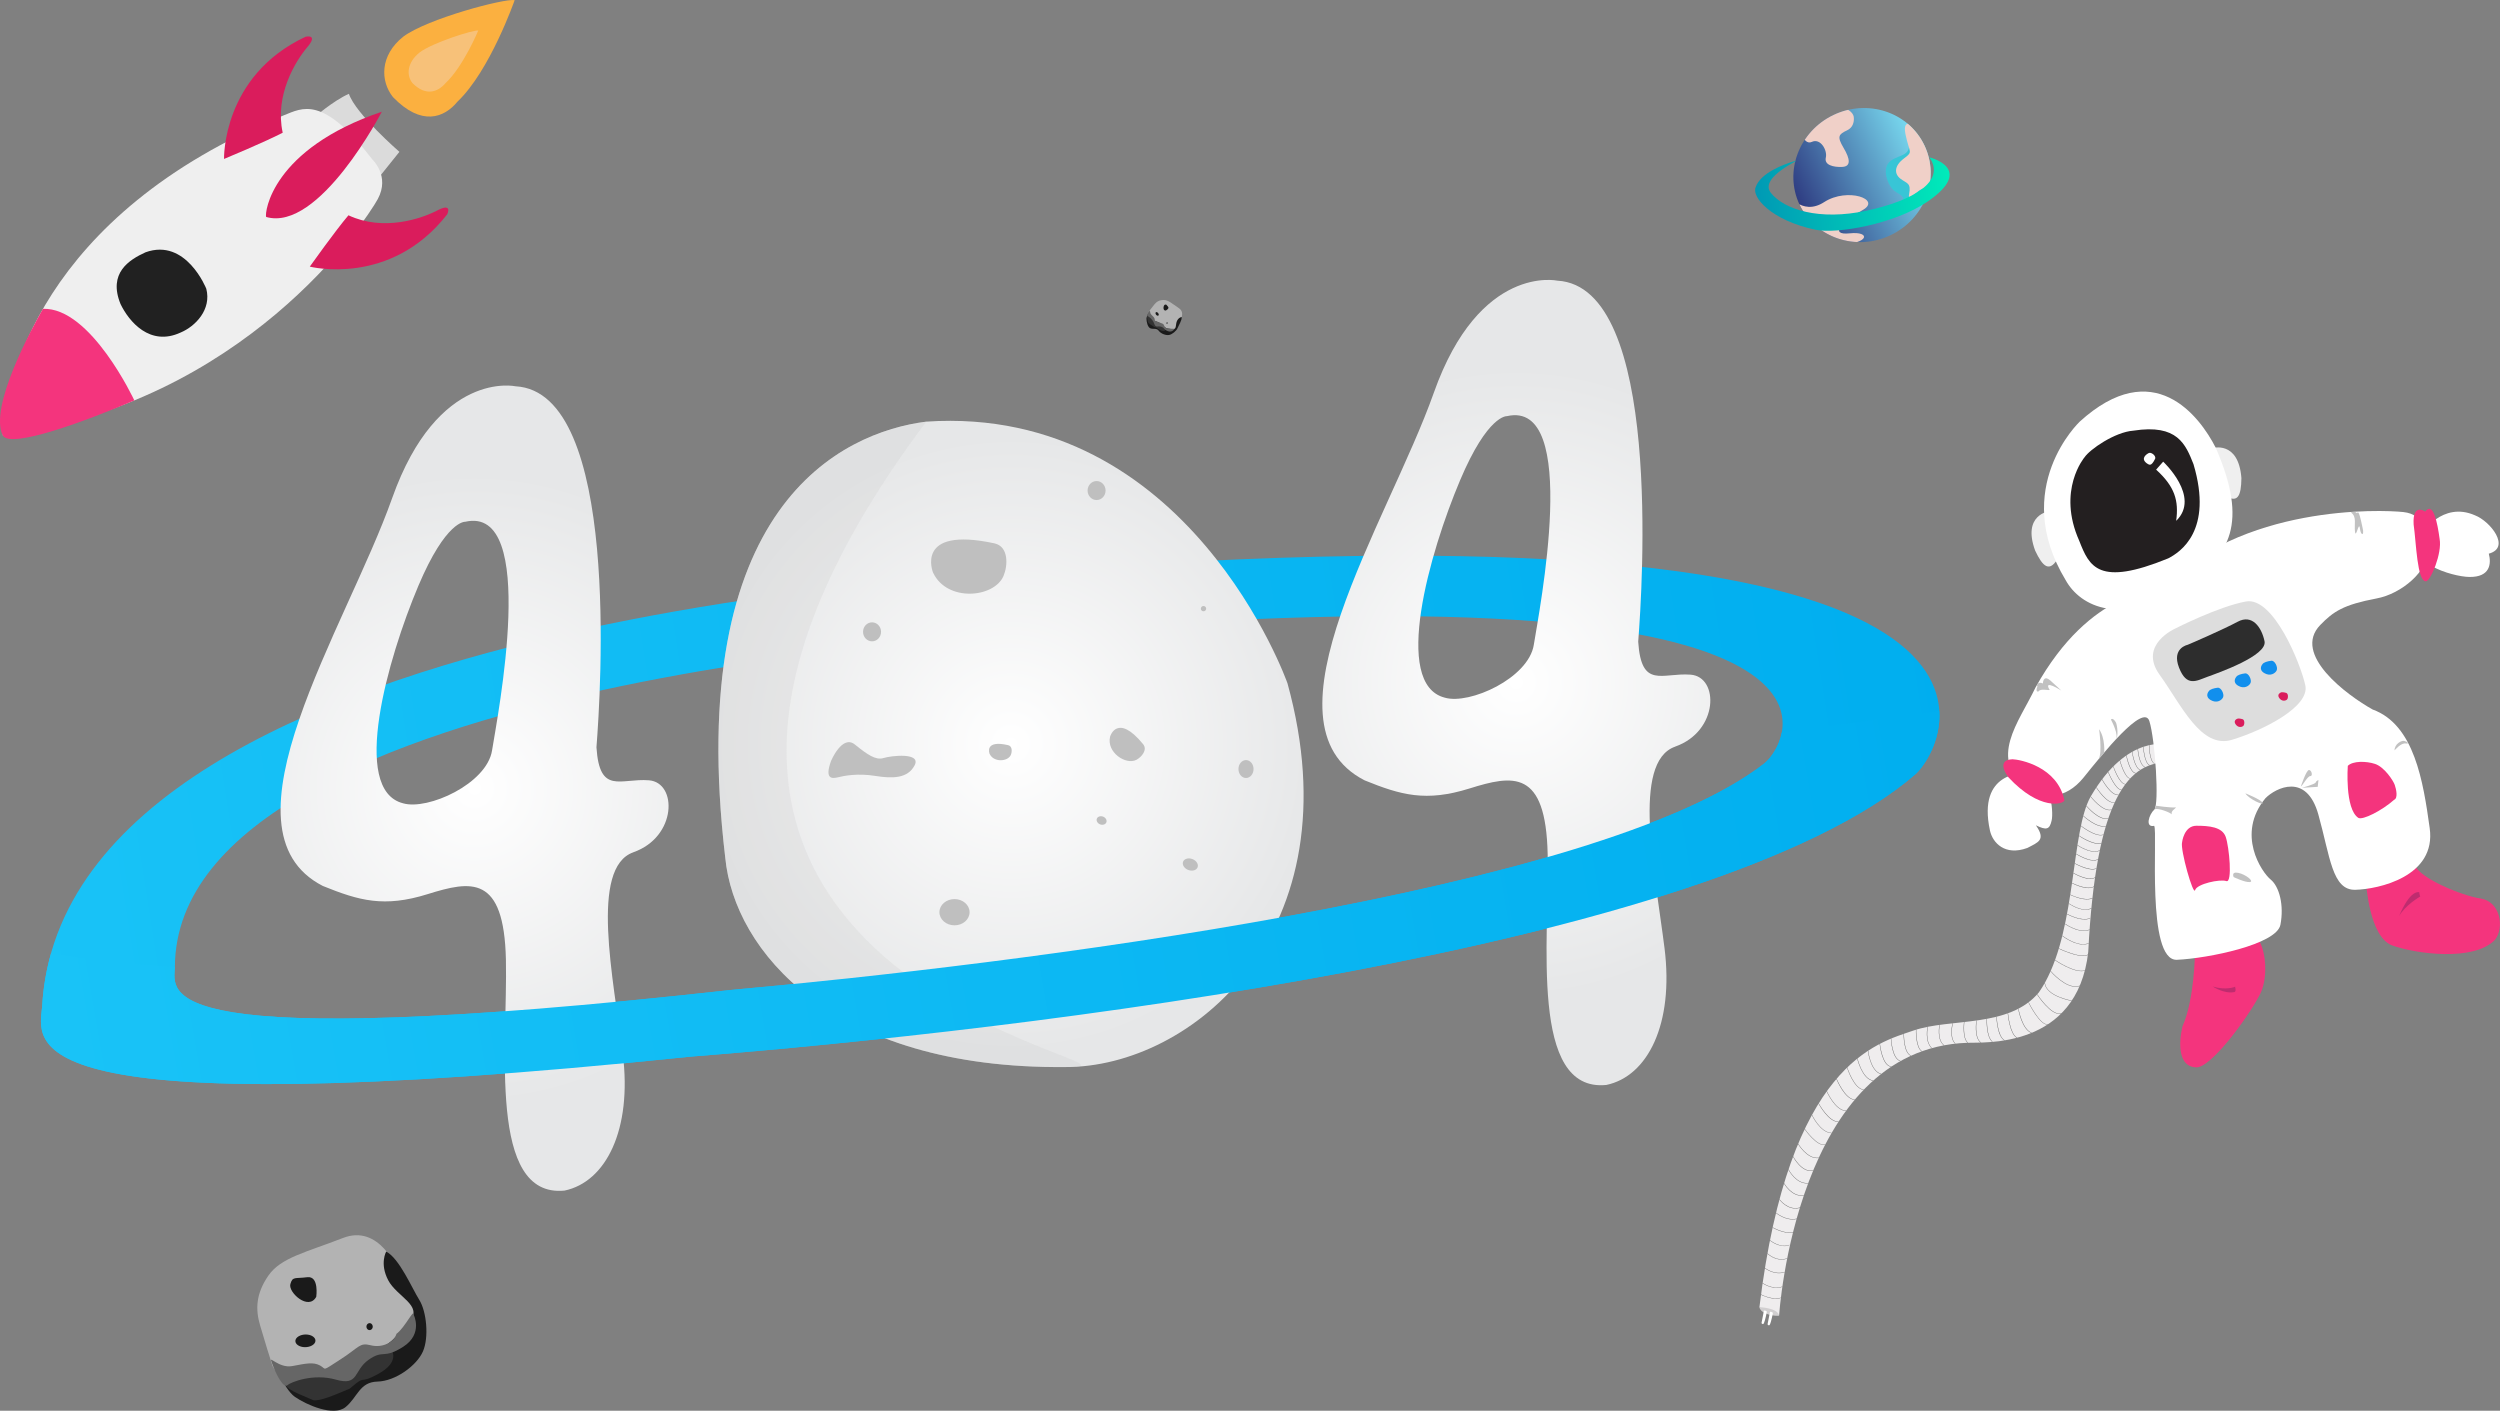<?xml version="1.0" encoding="UTF-8"?>
<svg xmlns="http://www.w3.org/2000/svg" xmlns:xlink="http://www.w3.org/1999/xlink" id="a" data-name="Layer 1" width="600" height="338.58" viewBox="0 0 600 338.58">
  <rect x="0" y="0" width="600" height="338.58" fill="#808080" stroke="none"/>
  <defs>
    <linearGradient id="b" x1="3.08" y1="227.93" x2="469.95" y2="154.4" gradientUnits="userSpaceOnUse">
      <stop offset="0" stop-color="#19c3f7"></stop>
      <stop offset="1" stop-color="#00aeef"></stop>
    </linearGradient>
    <radialGradient id="c" cx="113.9" cy="189.17" fx="113.9" fy="189.17" r="75.85" gradientUnits="userSpaceOnUse">
      <stop offset="0" stop-color="#fff"></stop>
      <stop offset="1" stop-color="#e6e7e8"></stop>
    </radialGradient>
    <radialGradient id="d" cx="363.92" cy="163.82" fx="363.92" fy="163.82" r="75.85" xlink:href="#c"></radialGradient>
    <radialGradient id="e" cx="242.64" cy="178.56" fx="242.64" fy="178.56" r="73.98" xlink:href="#c"></radialGradient>
    <linearGradient id="f" x1="13.82" y1="257.8" x2="480.16" y2="176.93" xlink:href="#b"></linearGradient>
    <clipPath id="x">
      <path d="M431.91,49.15c3.79,7.96,13.57,11.23,21.84,7.29h0c8.27-3.94,11.9-13.59,8.11-21.55h0c-3.79-7.97-13.57-11.23-21.84-7.29-8.27,3.94-11.9,13.59-8.11,21.55Z" style="fill: none;"></path>
    </clipPath>
    <linearGradient id="y" x1="-322.65" y1="2332.95" x2="-309.85" y2="2332.95" gradientTransform="translate(2306.05 5852.99) rotate(154.54) scale(2.59)" gradientUnits="userSpaceOnUse">
      <stop offset="0" stop-color="#7addf2"></stop>
      <stop offset="1" stop-color="#2e3b81"></stop>
    </linearGradient>
    <clipPath id="aa">
      <path d="M431.91,49.15c3.79,7.96,13.57,11.23,21.84,7.29,8.27-3.94,11.9-13.59,8.11-21.55-3.79-7.97-13.57-11.23-21.84-7.29-8.27,3.94-11.9,13.59-8.11,21.55Z" style="fill: none;"></path>
    </clipPath>
    <clipPath id="ac">
      <path d="M431.91,49.15c3.79,7.96,13.57,11.23,21.84,7.29,8.27-3.94,11.9-13.59,8.11-21.55-3.79-7.97-13.57-11.23-21.84-7.29-8.27,3.94-11.9,13.59-8.11,21.55Z" style="fill: none;"></path>
    </clipPath>
    <clipPath id="ae">
      <path d="M431.91,49.15c3.79,7.96,13.57,11.23,21.84,7.29,8.27-3.94,11.9-13.59,8.11-21.55-3.79-7.97-13.57-11.23-21.84-7.29-8.27,3.94-11.9,13.59-8.11,21.55Z" style="fill: none;"></path>
    </clipPath>
    <clipPath id="ag">
      <path d="M431.91,49.15c3.79,7.96,13.57,11.23,21.84,7.29,8.27-3.94,11.9-13.59,8.11-21.55-3.79-7.97-13.57-11.23-21.84-7.29-8.27,3.94-11.9,13.59-8.11,21.55Z" style="fill: none;"></path>
    </clipPath>
    <linearGradient id="ai" x1="1422.7" y1="2804.05" x2="1473.64" y2="2821.48" gradientTransform="translate(2685.85 1753.71) rotate(154.54) scale(.89)" gradientUnits="userSpaceOnUse">
      <stop offset="0" stop-color="#00eeba"></stop>
      <stop offset="1" stop-color="#009ab5"></stop>
    </linearGradient>
  </defs>
  <g>
    <path d="M254.53,136.77S15.65,143.32,10.12,241.49c-.66,8.52-9.96,29.24,155.64,12.1,78.07-6.18,245.26-25.65,293.97-67.8,7.52-6.77,40.88-67.26-205.2-49.02Zm169,46.38c-39.73,31.15-181.67,48.45-248.08,54.44-140.69,15.6-133.67,.58-133.48-5.53,.36-70.4,204.11-79.88,204.11-79.88,209.38-18,183.57,25.98,177.45,30.97Z" style="fill: url(#b);"></path>
    <path d="M152.01,204.54c10.49-3.68,10.58-16.73,3.74-17.27-6.84-.53-11.86,3.57-12.6-7.92,1.01-12.99,5.81-85.24-19.4-86.64,0,0-18.67-4.1-29.65,26.89-10.98,30.99-42.93,79.55-16.62,93.03,8.71,3.53,14.7,5.23,25.16,1.96,10.46-3.27,18.33-4.7,18.78,15.75,.45,20.45-4.45,57.23,14.07,55.4,9.96-2.09,16.25-14.66,13.98-32.8-2.26-18.14-7.96-44.72,2.54-48.39Zm-33.91-24.46c-1.26,8.04-15.46,14.46-21.37,12.71-12.68-3.23-3.67-34.8,3.67-52.17,6.67-15.78,11.23-15.39,11.23-15.39,17.77-4.11,7.74,46.8,6.47,54.84Z" style="fill: url(#c);"></path>
    <path d="M402.03,179.19c10.49-3.68,10.58-16.73,3.74-17.27-6.84-.53-11.86,3.57-12.6-7.92,1.01-12.99,5.81-85.24-19.4-86.64,0,0-18.67-4.1-29.65,26.89-10.98,30.99-42.93,79.55-16.62,93.03,8.71,3.54,14.7,5.23,25.16,1.96,10.46-3.27,18.33-4.7,18.78,15.75,.45,20.45-4.45,57.23,14.07,55.4,9.96-2.08,16.25-14.66,13.98-32.8-2.26-18.14-7.96-44.72,2.54-48.39Zm-33.91-24.46c-1.26,8.04-15.46,14.46-21.37,12.71-12.68-3.23-3.67-34.8,3.67-52.17,6.66-15.78,11.23-15.39,11.23-15.39,17.77-4.11,7.74,46.8,6.47,54.84Z" style="fill: url(#d);"></path>
    <path d="M308.99,163.98s-23.56-67-86.68-62.79c-20.27,2.57-58.26,20.22-48.24,104.74,2.16,22.1,25.45,50.71,81.69,50.16,29.94,.08,69.75-32.18,53.23-92.12Z" style="fill: url(#e);"></path>
    <path d="M271.17,236.37c0,2.16-1.79,3.91-4.01,3.91s-4.01-1.75-4.01-3.91,1.79-3.91,4.01-3.91,4.01,1.75,4.01,3.91Z" style="fill: #bfbfbf;"></path>
    <path d="M223.94,137.46s-4.59-11.21,14.71-7.06c3.5,.75,3.24,5.39,2.19,7.84-2.26,5.28-13.57,6.3-16.89-.79Z" style="fill: #bfbfbf;"></path>
    <path d="M266.42,176.79s1.69-5.8,7.93,1.81c1.13,1.38-.41,3.11-1.58,3.74-2.52,1.36-7.26-1.75-6.35-5.55Z" style="fill: #bfbfbf;"></path>
    <path d="M237.49,180.89s-1.33-3.4,4.47-2.05c1.05,.25,.95,1.64,.62,2.38-.71,1.58-4.12,1.83-5.09-.33Z" style="fill: #bfbfbf;"></path>
    <path d="M199.43,182.67s2.68-6.44,5.72-4c3.03,2.44,5.02,3.84,6.89,3.26,1.87-.58,9.1-1.4,7.47,1.75-1.63,3.15-5.25,3.22-9.45,2.54s-7.47-.04-8.99,.34c-1.52,.38-3.15,.34-1.63-3.9Z" style="fill: #bfbfbf;"></path>
    <path d="M300.85,184.57c0,1.19-.81,2.15-1.81,2.15s-1.81-.96-1.81-2.15,.81-2.15,1.81-2.15,1.81,.96,1.81,2.15Z" style="fill: #bfbfbf;"></path>
    <path d="M232.7,218.93c0,1.74-1.62,3.15-3.62,3.15s-3.62-1.41-3.62-3.15,1.62-3.15,3.62-3.15,3.62,1.41,3.62,3.15Z" style="fill: #bfbfbf;"></path>
    <path d="M211.45,151.64c0,1.26-.97,2.28-2.16,2.28s-2.16-1.02-2.16-2.28,.97-2.28,2.16-2.28,2.16,1.02,2.16,2.28Z" style="fill: #bfbfbf;"></path>
    <path d="M265.34,117.73c0,1.26-.97,2.28-2.16,2.28s-2.16-1.02-2.16-2.28,.97-2.28,2.16-2.28,2.16,1.02,2.16,2.28Z" style="fill: #bfbfbf;"></path>
    <path d="M287.42,208.16c-.28,.72-1.29,1-2.25,.63s-1.51-1.26-1.23-1.98c.28-.72,1.29-1,2.25-.63s1.51,1.26,1.23,1.98Z" style="fill: #bfbfbf;"></path>
    <path d="M265.53,197.36c-.2,.51-.87,.73-1.5,.49-.63-.24-.98-.85-.79-1.37,.2-.51,.87-.73,1.5-.49,.63,.24,.98,.85,.79,1.37Z" style="fill: #bfbfbf;"></path>
    <path d="M222.31,101.2c-20.27,2.57-58.26,20.22-48.24,104.74,2.16,22.1,25.45,50.71,81.69,50.16,29.94,.08-135.2-19.37-33.45-154.91Z" style="fill: #d1cfcf; opacity: .3;"></path>
    <path d="M427.62,175.82c-.67,3.53-2.81,6.28-4.09,7.33-39.73,31.15-181.67,48.45-248.08,54.44-140.53,15.58-133.68,.61-133.48-5.51-10.6-.67-21.28-2-29.73-3.25-1.14,4.04-1.87,8.26-2.12,12.66-.66,8.52-9.96,29.24,155.64,12.1,78.07-6.18,245.26-25.65,293.97-67.8,2.08-1.87,6.14-7.87,5.7-15.17-8.13,1.11-21.24,2.91-37.82,5.21Z" style="fill: url(#f);"></path>
    <path d="M289.48,146.08c0,.35-.29,.63-.64,.63s-.64-.28-.64-.63,.29-.64,.64-.64,.64,.28,.64,.64Z" style="fill: #bfbfbf;"></path>
  </g>
  <g>
    <g>
      <path d="M520.57,179.73l-.21-.98s-9.67-2.85-18.6,12.42c-4.7,8.3-3.42,30.91-10.9,44.53-.47,.86-.98,1.68-1.52,2.46-7.16,8.65-21.23,6.11-30.08,9.16-8.85,3.05-29.9,7.88-37,66.4,2.34,1.86,4.73,1.98,4.73,1.98,0,0,4-64.03,45.19-65.43,3.8-.18,26.37,1.6,29-21.82,1.84-36.72,9.59-46.26,20.1-45.43-.32-1.22-.71-3.29-.71-3.29Z" style="fill: #efedee;"></path>
      <path d="M422.26,313.72s4.3,.14,4.73,1.98c-.71,.31-4.43-.22-4.73-1.98Z" style="fill: #d1cfd0;"></path>
      <path d="M520.35,178.76s2.21,1.94,.92,4.26c0,0-1.87-2.25-.92-4.26Z" style="fill: #d1cfd0;"></path>
      <path d="M519.86,183c-1.3-.92-.99-4.31-.97-4.45h.08s-.32,3.49,.94,4.38l-.05,.06Z" style="fill: #565656;"></path>
      <path d="M518.43,183.1c-1.24-.75-1.11-4.35-1.1-4.5h.08s-.13,3.71,1.07,4.44l-.04,.07Z" style="fill: #565656;"></path>
      <path d="M517.08,183.34c-1.34-.76-1.29-4.35-1.29-4.5h.08s-.05,3.7,1.25,4.44l-.04,.07Z" style="fill: #565656;"></path>
      <path d="M515.91,183.7c-1.34-.56-1.53-4.3-1.54-4.46h.08s.2,3.85,1.49,4.39l-.03,.07Z" style="fill: #565656;"></path>
      <path d="M514.8,184.17c-1.5-.63-1.76-4.25-1.77-4.41h.08s.26,3.72,1.72,4.34l-.03,.07Z" style="fill: #565656;"></path>
      <path d="M513.64,184.83c-1.42-.5-1.94-4.22-1.96-4.38h.08s.53,3.82,1.91,4.31l-.03,.07Z" style="fill: #565656;"></path>
      <path d="M512.6,185.61c-1.49-.07-2.28-4.11-2.31-4.28l.08-.02s.81,4.15,2.24,4.21v.08Z" style="fill: #565656;"></path>
      <path d="M511.24,186.87c-1.35-.09-2.47-4.18-2.52-4.35l.08-.02s1.16,4.21,2.45,4.3v.08Z" style="fill: #565656;"></path>
      <path d="M510.09,188.25c-1.51-.1-2.88-4.12-2.93-4.29l.07-.02s1.41,4.14,2.87,4.24v.08Z" style="fill: #565656;"></path>
      <path d="M509.16,189.6c-1.46,.03-3.17-4.14-3.24-4.32l.07-.03s1.77,4.3,3.17,4.27v.08Z" style="fill: #565656;"></path>
      <path d="M508.45,190.81c-1.82,.26-3.91-3.57-4-3.73l.07-.04s2.15,3.94,3.92,3.69v.08Z" style="fill: #565656;"></path>
      <path d="M507.47,192.62c-1.8,.39-4.28-3.44-4.39-3.61l.07-.04s2.56,3.95,4.3,3.58c.02,0,.05-.01,.07-.02l.02,.08s-.05,.01-.08,.02Z" style="fill: #565656;"></path>
      <path d="M506.62,194.41c-2.03,.44-4.77-3.06-4.89-3.21l.06-.05s2.83,3.62,4.82,3.18c.05-.01,.1-.03,.16-.04l.02,.07c-.05,.02-.11,.03-.17,.05Z" style="fill: #565656;"></path>
      <path d="M505.94,196.5c-2.26,.49-5.11-2.9-5.23-3.05l.06-.05s2.94,3.5,5.16,3.02c.02,0,.04,0,.06-.01l.02,.08s-.04,0-.06,.01Z" style="fill: #565656;"></path>
      <path d="M505.34,198.32c-2.19,.48-5.24-2.36-5.37-2.48l.05-.06s3.15,2.93,5.3,2.46c.03,0,.05-.01,.08-.02l.02,.08s-.06,.01-.08,.02Z" style="fill: #565656;"></path>
      <path d="M504.57,200.43c-1.85,.4-5.03-2.08-5.17-2.19l.05-.06s3.3,2.57,5.11,2.18c.09-.02,.18-.05,.26-.08l.03,.07c-.09,.04-.18,.07-.28,.09Z" style="fill: #565656;"></path>
      <path d="M504.19,202.46c-1.94,.42-5.11-1.74-5.24-1.84l.04-.07s3.28,2.24,5.18,1.82c.05,0,.1-.02,.14-.04l.02,.08s-.1,.03-.15,.04Z" style="fill: #565656;"></path>
      <path d="M503.38,204.34c-2.06,.45-4.78-1.45-4.81-1.47l.05-.06s3.27,2.28,5.32,1.26l.04,.07c-.19,.09-.38,.16-.59,.2Z" style="fill: #565656;"></path>
      <path d="M502.99,206.49c-1.71,.37-4.6-1.43-4.74-1.52l.04-.07s3.72,2.33,5.21,1.28l.05,.06c-.17,.12-.36,.19-.56,.24Z" style="fill: #565656;"></path>
      <path d="M502.72,208.61c-1.71,.37-4.66-1.28-4.8-1.36l.04-.07s3.63,2.02,5.16,1.2l.04,.07c-.13,.07-.28,.12-.44,.16Z" style="fill: #565656;"></path>
      <path d="M502.21,210.89c-1.7,.37-4.48-1.24-4.61-1.32l.04-.07s3.66,2.12,5.15,1.06l.05,.06c-.18,.13-.39,.22-.62,.27Z" style="fill: #565656;"></path>
      <path d="M501.89,213.07c-1.78,.39-4.49-1.04-4.62-1.11l.04-.07s3.56,1.87,5.19,.86l.04,.07c-.19,.12-.41,.2-.65,.25Z" style="fill: #565656;"></path>
      <path d="M501.6,215.78c-1.85,.4-4.62-.95-4.75-1.01l.03-.07s3.55,1.73,5.29,.8l.04,.07c-.18,.1-.39,.17-.6,.22Z" style="fill: #565656;"></path>
      <path d="M501.21,218.28c-2.04,.44-4.68-1.38-4.71-1.4l.04-.06s3.35,2.31,5.37,1.11l.04,.07c-.23,.14-.48,.23-.74,.29Z" style="fill: #565656;"></path>
      <path d="M501.07,220.59c-2.06,.45-4.98-1.18-5.01-1.2l.04-.07s3.51,1.97,5.52,1l.03,.07c-.18,.09-.38,.15-.58,.19Z" style="fill: #565656;"></path>
      <path d="M500.92,223.34c-2.38,.52-5.3-1.56-5.34-1.58l.05-.06s3.45,2.44,5.86,1.38l.03,.07c-.19,.09-.4,.15-.6,.19Z" style="fill: #565656;"></path>
      <path d="M500.69,226.61c-2.49,.54-5.73-1.96-5.76-1.98l.05-.06s3.81,2.94,6.3,1.77l.03,.07c-.2,.09-.41,.16-.62,.21Z" style="fill: #565656;"></path>
      <path d="M500.61,229.36c-2.08,.45-6.31-1.59-6.51-1.68l.03-.07c.05,.02,5.18,2.5,6.94,1.5l.04,.07c-.15,.08-.32,.14-.5,.18Z" style="fill: #565656;"></path>
      <path d="M500.2,233.01c-2.54,.55-6.97-2.53-7.01-2.56l.05-.06s4.44,3.09,6.95,2.55c.06-.01,.12-.03,.18-.05l.02,.07c-.06,.02-.12,.03-.18,.05Z" style="fill: #565656;"></path>
      <path d="M498.75,236.75c-2.97,.64-6.6-3.59-6.63-3.64l.06-.05s3.63,4.25,6.55,3.61c.13-.03,.26-.06,.38-.11l.03,.07c-.13,.05-.26,.09-.39,.12Z" style="fill: #565656;"></path>
      <path d="M497.19,240.22c-.06-.01-6.14-1.07-6.49-4.3h.08c.34,3.16,6.37,4.21,6.43,4.22v.08Z" style="fill: #565656;"></path>
      <path d="M494.57,243.3c-2.32,.5-5.55-4.42-5.69-4.63l.07-.04c.03,.05,3.34,5.09,5.61,4.6,.04,0,.09-.02,.13-.03l.02,.07s-.09,.03-.14,.04Z" style="fill: #565656;"></path>
      <path d="M491.49,245.87c-1.84,.4-4.57-5.07-4.69-5.3l.07-.03c.03,.06,2.82,5.65,4.6,5.26h0l.02,.08s0,0,0,0Z" style="fill: #565656;"></path>
      <path d="M487.57,247.92c-2.31-.79-3.18-5.61-3.21-5.82h.08s.89,4.97,3.16,5.74l-.03,.07Z" style="fill: #565656;"></path>
      <path d="M484.06,249.09c-1.74-.83-2.19-5.69-2.21-5.89h.08s.47,5.01,2.17,5.82l-.03,.07Z" style="fill: #565656;"></path>
      <path d="M481.08,249.73c-1.76-.93-1.94-5.52-1.95-5.72h.08s.19,4.73,1.91,5.65l-.04,.07Z" style="fill: #565656;"></path>
      <path d="M478.16,250.08c-1.54-1.28-1.37-5.39-1.36-5.57h.08s-.18,4.25,1.33,5.5l-.05,.06Z" style="fill: #565656;"></path>
      <path d="M475.38,250.25c-1.68-1.19-1.08-5.16-1.06-5.33h.08c0,.05-.61,4.11,1.03,5.27l-.05,.07Z" style="fill: #565656;"></path>
      <path d="M472.26,250.29c-1.36-1.05-.92-4.85-.9-5.01h.08s-.46,3.92,.87,4.95l-.05,.06Z" style="fill: #565656;"></path>
      <path d="M469.24,250.5c-1.56-1.45-.64-4.89-.63-4.92l.08,.02s-.91,3.43,.61,4.85l-.05,.06Z" style="fill: #565656;"></path>
      <path d="M466.54,250.91c-1.8-1.36-1.09-4.91-1.08-4.95l.08,.02s-.72,3.53,1.05,4.87l-.05,.06Z" style="fill: #565656;"></path>
      <path d="M463.56,251.55c-1.71-1.7-.96-5.09-.95-5.12l.08,.02s-.75,3.38,.93,5.05l-.06,.05Z" style="fill: #565656;"></path>
      <path d="M461.21,252.35c-1.51-1.01-1.39-5.06-1.38-5.24h.08s-.13,4.19,1.35,5.17l-.04,.07Z" style="fill: #565656;"></path>
      <path d="M458.64,253.41c-1.84-.69-1.77-5.11-1.77-5.3h.08s-.07,4.56,1.72,5.23l-.03,.07Z" style="fill: #565656;"></path>
      <path d="M456.1,254.69c-2.07-.57-2.28-5.23-2.29-5.43h.08s.22,4.8,2.23,5.35l-.02,.08Z" style="fill: #565656;"></path>
      <path d="M453.92,256.03c-2.24-.16-2.79-5.28-2.81-5.5h.08s.56,5.26,2.74,5.42v.08Z" style="fill: #565656;"></path>
      <path d="M451.45,257.8c-2.6-.69-3.16-5.57-3.16-5.62h.08s.55,4.86,3.1,5.54l-.02,.08Z" style="fill: #565656;"></path>
      <path d="M449.55,259.4c-2.66-.36-3.82-5.3-3.83-5.35l.08-.02s1.15,4.93,3.76,5.28v.08Z" style="fill: #565656;"></path>
      <path d="M447.29,261.57c-2.34-.17-3.95-5.14-4.02-5.36l.07-.02c.02,.05,1.66,5.14,3.95,5.3v.08Z" style="fill: #565656;"></path>
      <path d="M445.15,263.96c-2.37-.04-4.35-4.81-4.43-5.02l.07-.03s2.04,4.93,4.36,4.97v.08Z" style="fill: #565656;"></path>
      <path d="M443.05,266.63c-2.63-.06-4.65-4.66-4.67-4.71l.07-.03s2.02,4.6,4.6,4.66v.08Z" style="fill: #565656;"></path>
      <path d="M441.25,269.24c-2.31,.19-4.72-4.2-4.82-4.38l.07-.04s2.49,4.53,4.75,4.34v.08Z" style="fill: #565656;"></path>
      <path d="M439.58,271.96c-2.78-.12-4.73-4.32-4.75-4.36l.07-.03s1.95,4.2,4.68,4.32v.08Z" style="fill: #565656;"></path>
      <path d="M438.05,274.77c-2.03,.42-4.83-3.61-4.95-3.78l.06-.04s2.89,4.16,4.86,3.75l.02,.08Z" style="fill: #565656;"></path>
      <path d="M436.5,277.92c-2.77,.39-4.97-3.34-4.99-3.38l.07-.04s2.19,3.72,4.91,3.34v.08Z" style="fill: #565656;"></path>
      <path d="M435.15,280.98c-2.76,.6-4.82-3.35-4.84-3.39l.07-.04s2.06,3.93,4.76,3.35c0,0,.01,0,.02,0l.02,.08s-.01,0-.02,0Z" style="fill: #565656;"></path>
      <path d="M433.97,283.99c-2.89,.34-4.76-3.26-4.78-3.29l.07-.04s1.86,3.58,4.7,3.25v.08Z" style="fill: #565656;"></path>
      <path d="M432.93,286.93c-2.91,.48-4.78-2.87-4.79-2.91l.07-.04s1.86,3.34,4.71,2.87v.08Z" style="fill: #565656;"></path>
      <path d="M431.72,289.95c-2.76,.6-4.64-2.02-4.66-2.05l.06-.05s1.87,2.6,4.58,2.02c.1-.02,.2-.05,.3-.08l.02,.08c-.1,.03-.21,.06-.31,.08Z" style="fill: #565656;"></path>
      <path d="M431.18,292.57c-2.57,.56-4.92-1.42-4.94-1.44l.05-.06s2.34,1.97,4.87,1.42c.02,0,.03,0,.05-.01l.02,.08s-.03,0-.05,.01Z" style="fill: #565656;"></path>
      <path d="M430.22,295.81c-1.98,.43-4.77-1.15-4.8-1.17l.04-.07s2.93,1.66,4.88,1.13l.02,.08s-.09,.02-.14,.03Z" style="fill: #565656;"></path>
      <path d="M428.92,298.99c-2.05,.44-4.13-1.26-4.15-1.28l.05-.06s2.46,2.02,4.62,1.1l.03,.07c-.18,.08-.36,.13-.55,.17Z" style="fill: #565656;"></path>
      <path d="M428.5,302.19c-2.52,.55-4.32-1.31-4.34-1.33l.06-.05s2.01,2.06,4.7,1.19l.02,.07c-.15,.05-.3,.09-.44,.12Z" style="fill: #565656;"></path>
      <path d="M427.93,305.46c-2.37,.51-4.36-1.08-4.38-1.1l.05-.06s1.99,1.59,4.31,1.08c.13-.03,.26-.06,.38-.1l.02,.07c-.13,.04-.26,.08-.39,.1Z" style="fill: #565656;"></path>
      <path d="M427.27,308.99c-2.19,.47-4.26-1-4.28-1.01l.05-.06s2.38,1.69,4.7,.86l.03,.07c-.17,.06-.33,.11-.49,.14Z" style="fill: #565656;"></path>
      <path d="M427.04,311.62c-1.89,.41-4.41-.88-4.44-.89l.04-.07s2.84,1.46,4.73,.78l.03,.07c-.12,.04-.24,.08-.36,.1Z" style="fill: #565656;"></path>
      <path d="M423.35,314.54l-.59,3s.32,.48,.53,.1c.37-.66,.76-2.85,.76-2.85,0,0-.29-.34-.7-.25Z" style="fill: #fff;"></path>
      <path d="M424.8,314.84l-.59,3s.32,.48,.53,.1c.37-.66,.76-2.85,.76-2.85,0,0-.29-.34-.7-.25Z" style="fill: #fff;"></path>
    </g>
    <g>
      <path d="M567.85,211.72s.71,13.18,6.3,15.19c5.6,2.01,19.56,3.94,24.65-1.36,2.36-2.99,1.23-9.2-3.44-9.9-4.67-.71-14.38-4.84-15.66-7.79-1.28-2.95-12.1,1.34-11.85,3.86Z" style="fill: #f4347d;"></path>
      <path d="M526.8,228.48s-.1,11.42-3.01,17.85c-1,4.3-.92,9.66,3.21,9.84,3.51,.31,12.3-11.7,15.2-17.16,2.35-4.06,1.61-11.42-.41-13.78-2.02-2.36-13.75,1.04-14.99,3.25Z" style="fill: #f4347d;"></path>
      <path d="M518.27,141.58s-16.46-.52-29.76,23.44c-3.99,8.39-11.55,17.13-1.79,24.47,3.5,2.25,8.94,2.58,13.35-2.89,4.4-5.47,14.39-17.95,15.78-13.53,1.39,4.43,2.42,20.12,1.17,21.25-1.26,1.13-2.28,4.36-.02,3.88,.93,1.3-1.99,32.47,5.46,32.15,7.46-.33,23.93-3.68,24.84-8.4,.91-4.71-.27-9.19-2.36-10.88-2.09-1.7-8.38-10.87-1.22-19.52,2.48-2.47,9.83-6.22,12.68,3.92,2.84,10.14,3.3,18.21,8.86,18.08,5.56-.13,19.53-3.16,17.86-14.84-1.54-11.06-3.66-24.8-13.69-28.43-6.11-3.41-19.42-13.21-12.57-20.28,3.16-3.27,5.61-4.87,13.46-6.36,6.21-1.13,12.5-6.8,12.19-11.24-.32-4.45-.43-8.94-5.72-9.51s-38.9-1.89-58.52,18.7Z" style="fill: #fff;"></path>
      <path d="M491.86,122.68s-6.6,.79-3.43,9.45c1.79,3.8,3.49,5.69,5.77,1.33,2.28-4.36-2.34-10.78-2.34-10.78Z" style="fill: #efefef;"></path>
      <path d="M530.9,107.57s6.34-2.02,7.04,7.18c-.06,4.21-.82,6.63-4.7,3.6-3.88-3.03-2.34-10.78-2.34-10.78Z" style="fill: #efefef;"></path>
      <path d="M499.09,101.24s-16.72,15.83-3.34,37.98c3.51,6.38,13.54,11.48,29.22,1.11,10.07-7.13,14.77-14.62,6.8-32.88-3.85-7.56-14.92-22.39-32.69-6.21Z" style="fill: #fff;"></path>
      <path d="M500.27,109.77s-6.68,7.9-1.24,20.05c2.41,6.14,4.55,11.06,21.34,4.19,2.9-1.49,10.82-6.64,6.07-22.6-1.89-4.75-3.82-9.71-14.43-8.05-4.45,.32-10.51,4.53-11.73,6.41Z" style="fill: #231f20;"></path>
      <path d="M515.57,108.8s-2.13,1.11-.3,2.43c.51,.26,.97,.92,1.98-1.16,.23-.74-1.07-1.73-1.67-1.28Z" style="fill: #fff;"></path>
      <path d="M517.47,112.71l1.69-1.91s9.09,8.44,3.12,14.2c.66-4.87-.33-8.21-4.81-12.29Z" style="fill: #fff;"></path>
      <path d="M503.78,174.99s.83,5.77-.12,7.2c1.26-1.31,1.35-1.59,1.35-1.59,0,0,.29-3.43-1.23-5.6Z" style="fill: #c1c1c1;"></path>
      <path d="M506.63,172.72s2.13,3.89,1.05,4.85c.87-.65,.44-3.56,.15-4.15-.29-.58-.69-.82-.69-.82,0,0-.32-.2-.51,.11Z" style="fill: #c1c1c1;"></path>
      <path d="M488.91,164.33s.31-.79,1.39-.3c0-.73,.39-1.94,1.78-.71,1.4,1.23,2.62,2.41,2.62,2.41,0,0-4.5-2.89-2.77-.13-.46,.1-2.26-.4-2.67,.34-.6,.21-.59-.46-.27-1.23,0,0-.15-.1-.08-.39Z" style="fill: #c1c1c1;"></path>
      <path d="M517.16,194.22l.22-.85s3.75,.56,4.85,.4c-.16,.36-1.27,.84-1.01,1.67-.42-.47-3.24-1.56-4.05-1.22Z" style="fill: #c1c1c1;"></path>
      <path d="M536.09,210.52s-.7-1.38,1.07-1.04c1.77,.34,3.91,2.05,2.82,2.21-1.09,.16-3.88-1.18-3.88-1.18Z" style="fill: #c1c1c1;"></path>
      <path d="M538.89,190.4s3.7,1.46,4.12,2.25c.42,.8-3.24-.83-4.12-2.25Z" style="fill: #c1c1c1;"></path>
      <path d="M552.2,188.77s1.31-3.99,1.96-3.97c.65,.02,.97,1.48,.32,1.46-.65-.02-1.98,2.45-2.28,2.51Z" style="fill: #c1c1c1;"></path>
      <path d="M556.43,187.22s-.52,.13-.66,.57c-.15,.43-3.32,1.29-3.32,1.29l3.8-.24,.18-1.61Z" style="fill: #c1c1c1;"></path>
      <path d="M574.69,180.1s1.59-1.96,2.79-1.65c.9,.05,.22-.46-.46-.63-.68-.17-2.34,.75-2.33,2.28Z" style="fill: #c1c1c1;"></path>
      <path d="M564.2,122.98s1.09-.32,1.37,.11c.28,.42,.35-1.85,1.44,3.56,.51,1.99-.42,2.03-.64,.14-.22-1.89-.94,2.62-1.17,.82-.23-1.8,.5-3.66-1-4.62Z" style="fill: #c1c1c1;"></path>
      <path d="M522.14,150.81s-9.05,3.9-3.82,11.15c5.23,7.25,9.89,17.85,17.36,15.59,7.47-2.26,18.71-7.92,17.6-13.06-1.11-5.14-7.64-21.35-14.26-20.13-6.62,1.22-16.88,6.45-16.88,6.45Z" style="fill: #ddd;"></path>
      <path d="M525.02,154.76s-3.88,.78-2.05,5.48c1.83,4.7,4.18,3.16,6.77,2.21,2.59-.94,14.47-5.09,13.75-8.55-.73-3.46-3-6.53-6.43-4.69-3.43,1.84-11.03,5.14-12.04,5.55Z" style="fill: #2d2d2d;"></path>
      <path d="M542.96,159.45s-1.03,1.19,.45,2.08c1.48,.89,2.67,.06,3-.65,.33-.72-.44-2.41-1.3-2.3-.86,.11-1.87,.36-2.15,.87Z" style="fill: #118fed;"></path>
      <path d="M536.68,162.48s-1.03,1.19,.45,2.08c1.48,.89,2.68,.06,3-.65,.33-.72-.44-2.4-1.3-2.3-.86,.11-1.87,.36-2.15,.87Z" style="fill: #118fed;"></path>
      <path d="M530.09,165.92s-1.03,1.19,.45,2.08c1.48,.89,2.67,.07,3-.65,.33-.72-.44-2.4-1.3-2.3-.86,.11-1.87,.36-2.15,.87Z" style="fill: #118fed;"></path>
      <path d="M536.81,172.56s-.87,.41-.26,1.28c.61,.86,1.48,.7,1.84,.38,.36-.32,.35-1.46-.16-1.61-.51-.15-1.14-.26-1.42-.05Z" style="fill: #da1c5c;"></path>
      <path d="M485.9,185.6s-11.43-.66-8.31,13.73c.64,2.93,3.59,6.16,8.97,4.18,2.61-1.37,4.53-1.9,2.05-5.44,2.52,1.23,3.29,1.06,3.78-1.14,.52-2.05-.16-11.9-6.49-11.33Z" style="fill: #fff;"></path>
      <path d="M581.17,128.13s4.96-7.93,12.83-4.45c3.65,1.4,8.71,7.74,3.31,9.2,.62,2.34,.4,5.66-4.67,5.59-4.03-.06-16.4-3.55-11.47-10.34Z" style="fill: #fff;"></path>
      <path d="M547.28,166.26s-.87,.41-.26,1.27c.61,.86,1.48,.7,1.84,.38,.36-.32,.35-1.45-.16-1.61-.51-.15-1.14-.26-1.42-.05Z" style="fill: #da1c5c;"></path>
      <path d="M482,186.52s-3.26-4.13,1-4.3c1.73,.05,10.81,1.74,12.46,9.88-.23,.91-5.9,2.57-13.47-5.58Z" style="fill: #f4347d;"></path>
      <path d="M582.04,122.79s-3.06-2.24-2.77,3.07c.63,4.38,.82,13.69,2.96,13.66,1.15-.14,3.91-6.76,3.28-10.17-.52-3.87-1.55-9.12-3.46-6.56Z" style="fill: #f4347d;"></path>
      <path d="M531.03,236.75s2.77,1.87,5.23,1.34c.51-.11,.16-1.27,.16-1.27,0,0-2.16,.95-5.39-.07Z" style="fill: #bf2c6f;"></path>
      <path d="M575.76,219.92s2.41-6.22,4.87-5.79c-.01,.43,.22,1.03,.22,1.03,0,0-3.63,2.08-5.1,4.76Z" style="fill: #bf2c6f;"></path>
      <path d="M523.7,202.15s.43-3.96,3.44-3.97c3.01,0,6.19,.27,7.03,2.67,.84,2.4,1.66,11.14,.15,10.61-1.51-.53-7.06,.67-7.49,2.16-.43,1.49-3.61-9.73-3.13-11.47Z" style="fill: #f4347d;"></path>
      <path d="M563.47,183.81s-.75,10.31,2.53,12.48c1.03,.6,5.65-1.73,8.59-4.34,.96-.38,.52-2.5,.15-3.57-.38-1.07-2.5-4.3-4.73-5.04-2.12-.7-5.33-.75-6.54,.46Z" style="fill: #f4347d;"></path>
    </g>
  </g>
  <g>
    <path d="M90.8,42.75l5.06-6.31s-10.54-9.14-12.12-13.92c-3.67,1.58-8.67,5.91-8.67,5.91,0,0,9.95,18.03,15.73,14.33Z" style="fill: #dbdbdb;"></path>
    <path d="M89.37,38.28s4.29,3.97,1.3,9.49c-2.99,5.52-32.22,49.18-90,56.72,.38-12.17,8.71-52.83,67.48-76.83,4.43-1.74,9.28-4.93,21.22,10.62Z" style="fill: #efefef;"></path>
    <path d="M49.51,69.3s-4.84-12.26-14.58-8.75c-3.94,1.8-9.03,4.96-6.01,12.4,2.02,4.21,7.06,10.27,14.42,6.86,3.53-1.47,7.47-5.51,6.17-10.51Z" style="fill: #212121;"></path>
    <path d="M107.33,51.44s1.41-2.91-2.39-.93c-3.79,1.98-12.95,5.1-21.31,1.16-3.16,3.71-9.28,12.32-9.28,12.32,0,0,19.33,4.96,32.98-12.55Z" style="fill: #da1c5c;"></path>
    <path d="M73.36,8.81s3.15-.72,.38,2.53c-2.78,3.26-7.86,11.49-5.89,20.51-4.32,2.25-14.08,6.3-14.08,6.3,0,0-.53-19.95,19.59-29.34Z" style="fill: #da1c5c;"></path>
    <path d="M91.64,26.81s-14.98,28.95-27.77,25.26c-.38-1.04,1.34-16.29,27.77-25.26Z" style="fill: #da1c5c;"></path>
    <path d="M123.52,.03s-5.9,16.94-13.72,24.36c-3.19,3.9-8.65,6-15.49-1.09-3.05-3.83-3.19-9.99,2.47-14.5C102.59,4.47,121.08-.41,123.52,.03Z" style="fill: #fbb040;"></path>
    <path d="M114.79,7.31s-3.6,8.67-7.87,12.65c-1.77,2.06-4.66,3.29-7.95-.04-1.45-1.82-1.32-4.9,1.75-7.34,3.13-2.36,12.83-5.41,14.07-5.26Z" style="fill: #f7c179;"></path>
    <path d="M32.24,96.1s-10.44-22.42-21.93-21.98c-2.62,4.55-13.01,23.62-9.65,30.38,1.76,3.37,20.52-3.66,31.58-8.4Z" style="fill: #f4347d;"></path>
  </g>
  <g id="g" data-name="g1700">
    <path id="h" data-name="path1674" d="M95.32,304.63s-4.24-10.94-13.02-7.51c-8.78,3.43-14.89,4.67-17.9,9.04-3.01,4.37-3.12,8.1-1.96,11.99,1.15,3.9,2.4,7.97,2.94,9.58,.54,1.6,5.64,6.87,9.65,7.23,4.2,.72,5.39,.2,7.81-1.35,2.42-1.55,9.35-4.04,11.45-5.63,2.1-1.59,4.6-8.07,5.51-9.14,.91-1.07,1.29-7.66-4.48-14.21Z" style="fill: #b3b3b3;"></path>
    <path id="i" data-name="path1676" d="M75.9,311.23s.74-5.08-2.18-4.7c-2.92,.39-3.51-.26-4.04,1.68-.53,1.95,4.36,6.45,6.22,3.02Z" style="fill: #1a1a1a;"></path>
    <path id="j" data-name="ellipse1680" d="M89.36,317.97c.21,.4,.09,.92-.28,1.15-.37,.23-.83,.1-1.04-.31-.21-.4-.09-.92,.28-1.15,.36-.23,.83-.1,1.04,.31Z" style="fill: #1a1a1a;"></path>
    <path id="k" data-name="ellipse1682" d="M73.88,320.31c1.29,.18,2.08,.99,1.76,1.81-.32,.82-1.63,1.34-2.92,1.17-1.29-.18-2.08-.99-1.76-1.81,.32-.82,1.63-1.34,2.92-1.17Z" style="fill: #1a1a1a;"></path>
    <path id="l" data-name="path1684" d="M92.69,300.38s-1.63,2.84,.47,6.86c2.1,4.02,8.45,6.05,5.15,9.87-3.29,3.82-5.02,6.14-9.11,7.3-4.09,1.16-5.2,.16-8.53,2.79-3.33,2.62-3.48,3.45-6.07,2.43-2.59-1.02-8.67-.3-9.09-2.22-.42-1.93,2.52,5.95,5.27,7.84,2.75,1.9,9.26,4.8,12.15,2.46,2.89-2.34,3.32-6.03,7.67-6.13,4.35-.11,9.44-3.86,10.91-7.24,1.47-3.38,.87-9.59-.88-12.37-1.75-2.78-4.76-9.92-7.93-11.59Z" style="fill: #1a1a1a;"></path>
    <path id="m" data-name="path1686" d="M93.99,324.03s2.06,2.83-3.19,5.7c-5.25,2.88-2.46-.25-6.87,3.55-3.59,1.51-7.33,3.12-8.77,2.75-5.24-2.25-7.13-2.84-6.79-5,.34-2.17,8.4-2.3,10.3-2.05,1.89,.25,1.86,.76,5.19-1.87,3.33-2.62,9.97-5.66,10.14-3.08Z" style="fill: #333;"></path>
    <path id="n" data-name="path1688" d="M99.27,315.5s2.36,4.6-2.48,7.71c-4.84,3.1-4.7,.57-8.34,3.15-3.65,2.58-2.27,6.34-7.8,4.76-5.52-1.58-10.95,.62-11.73,1.36-.78,.75-2.63-2.3-3.74-5.64-.79-1.74,1.74,1.61,4.95,1.02,3.21-.6,5.04-1.04,6.68-.14,1.64,.9,.23,1.53,4.85-1.43,4.62-2.96,4.58-4.13,7.3-3.43,2.71,.7,5.55-.63,6.2-2.75,1.96-1.41,4.19-6.12,4.1-4.6Z" style="fill: #666;"></path>
  </g>
  <g id="o" data-name="g1700">
    <path id="p" data-name="path1674" d="M283.19,77.03s1.35-2-.27-3.08c-1.61-1.08-2.54-1.96-3.63-1.95-1.09,0-1.73,.43-2.25,1.08-.52,.65-1.06,1.34-1.27,1.62-.21,.28-.49,1.76-.08,2.48,.37,.79,.6,.93,1.15,1.16,.55,.23,1.78,1.1,2.3,1.27,.52,.17,1.9-.18,2.19-.15,.29,.03,1.44-.68,1.87-2.43Z" style="fill: #b3b3b3;"></path>
    <path id="q" data-name="path1676" d="M279.79,74.53s.94-.47,.54-.92c-.41-.45-.37-.62-.76-.48-.39,.14-.57,1.49,.22,1.4Z" style="fill: #1a1a1a;"></path>
    <path id="r" data-name="ellipse1680" d="M280.24,77.59c-.04,.08-.15,.12-.23,.09-.08-.03-.11-.13-.07-.21,.04-.08,.15-.12,.23-.09,.08,.03,.11,.13,.07,.21Z" style="fill: #1a1a1a;"></path>
    <path id="s" data-name="ellipse1682" d="M278.03,75.26c.12,.24,.08,.47-.1,.51-.18,.04-.42-.12-.54-.35-.12-.24-.08-.47,.1-.51,.18-.04,.42,.12,.54,.35Z" style="fill: #1a1a1a;"></path>
    <path id="t" data-name="path1684" d="M283.6,76.08s-.67,.06-1.1,.89c-.43,.83-.03,2.14-1.06,2.03-1.03-.11-1.63-.12-2.3-.68-.68-.55-.64-.86-1.47-1.11-.83-.25-.99-.18-1.12-.74-.13-.56-.97-1.5-.7-1.79,.28-.3-.71,1.12-.7,1.81,0,.69,.28,2.13,1.02,2.34,.73,.21,1.41-.15,1.94,.57,.53,.72,1.76,1.14,2.5,.99,.74-.15,1.72-.98,1.98-1.6,.26-.62,1.11-1.97,1.02-2.7Z" style="fill: #1a1a1a;"></path>
    <path id="u" data-name="path1686" d="M279.77,79.09s-.23,.68-1.34,.13c-1.1-.55-.25-.44-1.41-.74-.68-.43-1.39-.87-1.5-1.15-.24-1.15-.36-1.54,.04-1.73,.41-.2,1.38,1.15,1.56,1.49,.18,.35,.09,.4,.93,.66,.83,.25,2.13,1.01,1.71,1.35Z" style="fill: #333;"></path>
    <path id="v" data-name="path1688" d="M281.83,78.97s-.5,.94-1.59,.49c-1.09-.45-.65-.72-1.51-1.03-.86-.31-1.34,.36-1.72-.75-.38-1.12-1.39-1.77-1.61-1.82-.22-.04,.08-.71,.51-1.29,.2-.34-.07,.48,.41,.95,.48,.47,.77,.73,.81,1.11,.04,.38-.23,.22,.81,.65,1.04,.43,1.24,.29,1.44,.83,.2,.54,.76,.86,1.19,.72,.47,.16,1.52-.01,1.26,.15Z" style="fill: #666;"></path>
  </g>
  <g id="w" data-name="g8093">
    <g style="clip-path: url(#x);">
      <path id="z" data-name="ellipse2222" d="M431.91,49.15c3.79,7.96,13.57,11.23,21.84,7.29h0c8.27-3.94,11.9-13.59,8.11-21.55h0c-3.79-7.97-13.57-11.23-21.84-7.29h0c-8.27,3.94-11.9,13.59-8.11,21.55h0Z" style="fill: url(#y);"></path>
    </g>
    <g style="clip-path: url(#aa);">
      <path id="ab" data-name="path2212" d="M444.89,27.99s.47,2.31-1.59,3.29c-2.06,.98-2.45,1.48-.85,4.19,1.61,2.71,1.83,4.5-.34,4.59-2.17,.09-4.33-.47-3.91-2.24,.42-1.78-1.31-4.75-3.37-3.76-2.06,.98-4.01-3.78,.26-6.76,4.27-2.98,9.34-1.61,9.81,.7Z" style="fill: #f0d0c8;"></path>
    </g>
    <g style="clip-path: url(#ac);">
      <path id="ad" data-name="path2218" d="M458.94,33.62s-1.81-5.14-.88-.53c.93,4.61-1.99,3.79-4.32,5.53-2.33,1.74-.63,5.98,.88,7.16,1.51,1.18,2.66,.94,2.1,3.74-.56,2.8,3.25-3.13,4.87-1.05,1.62,2.07,4.37-8.08-2.65-14.85Z" style="fill: #38c5d6;"></path>
    </g>
    <g style="clip-path: url(#ae);">
      <path id="af" data-name="path2214" d="M460.4,30.71s-4.02-3.14-3.09,1.47c.93,4.61,1.96,4.12-.37,5.86-2.33,1.74-2.37,3.65-.86,4.83,1.51,1.18,2.66,.94,2.1,3.74-.56,2.8,3.25-3.13,4.87-1.05,1.62,2.07,4.37-8.08-2.65-14.85Z" style="fill: #f0d0c8;"></path>
    </g>
    <g style="clip-path: url(#ag);">
      <path id="ah" data-name="path2220" d="M428.81,46.15s3.46,5.94,9.01,2.34c5.56-3.59,13.92-.63,9.15,1.96-4.77,2.59-8.16,6.09-3.04,5.55,5.11-.54,4.67,2.51-2.22,2.64-6.89,.12-9.97-5.68-12.9-12.5Z" style="fill: #f0d0c8;"></path>
    </g>
    <path id="aj" data-name="path1580" d="M463.05,37.76s11.27,2.67-.54,10.69c-7.81,5.31-21.67,7.77-26.79,6.69-10.7-2.25-15.43-7.91-14.35-10.24,1.15-3.38,6.62-5.42,9.3-6.24,2.68-.82-8.82,3.75-5.63,7.67,3.18,3.93,11.51,6.7,22.97,4.23,11.11-2.4,19.11-7.03,15.04-12.81Z" style="fill: url(#ai);"></path>
  </g>
</svg>
